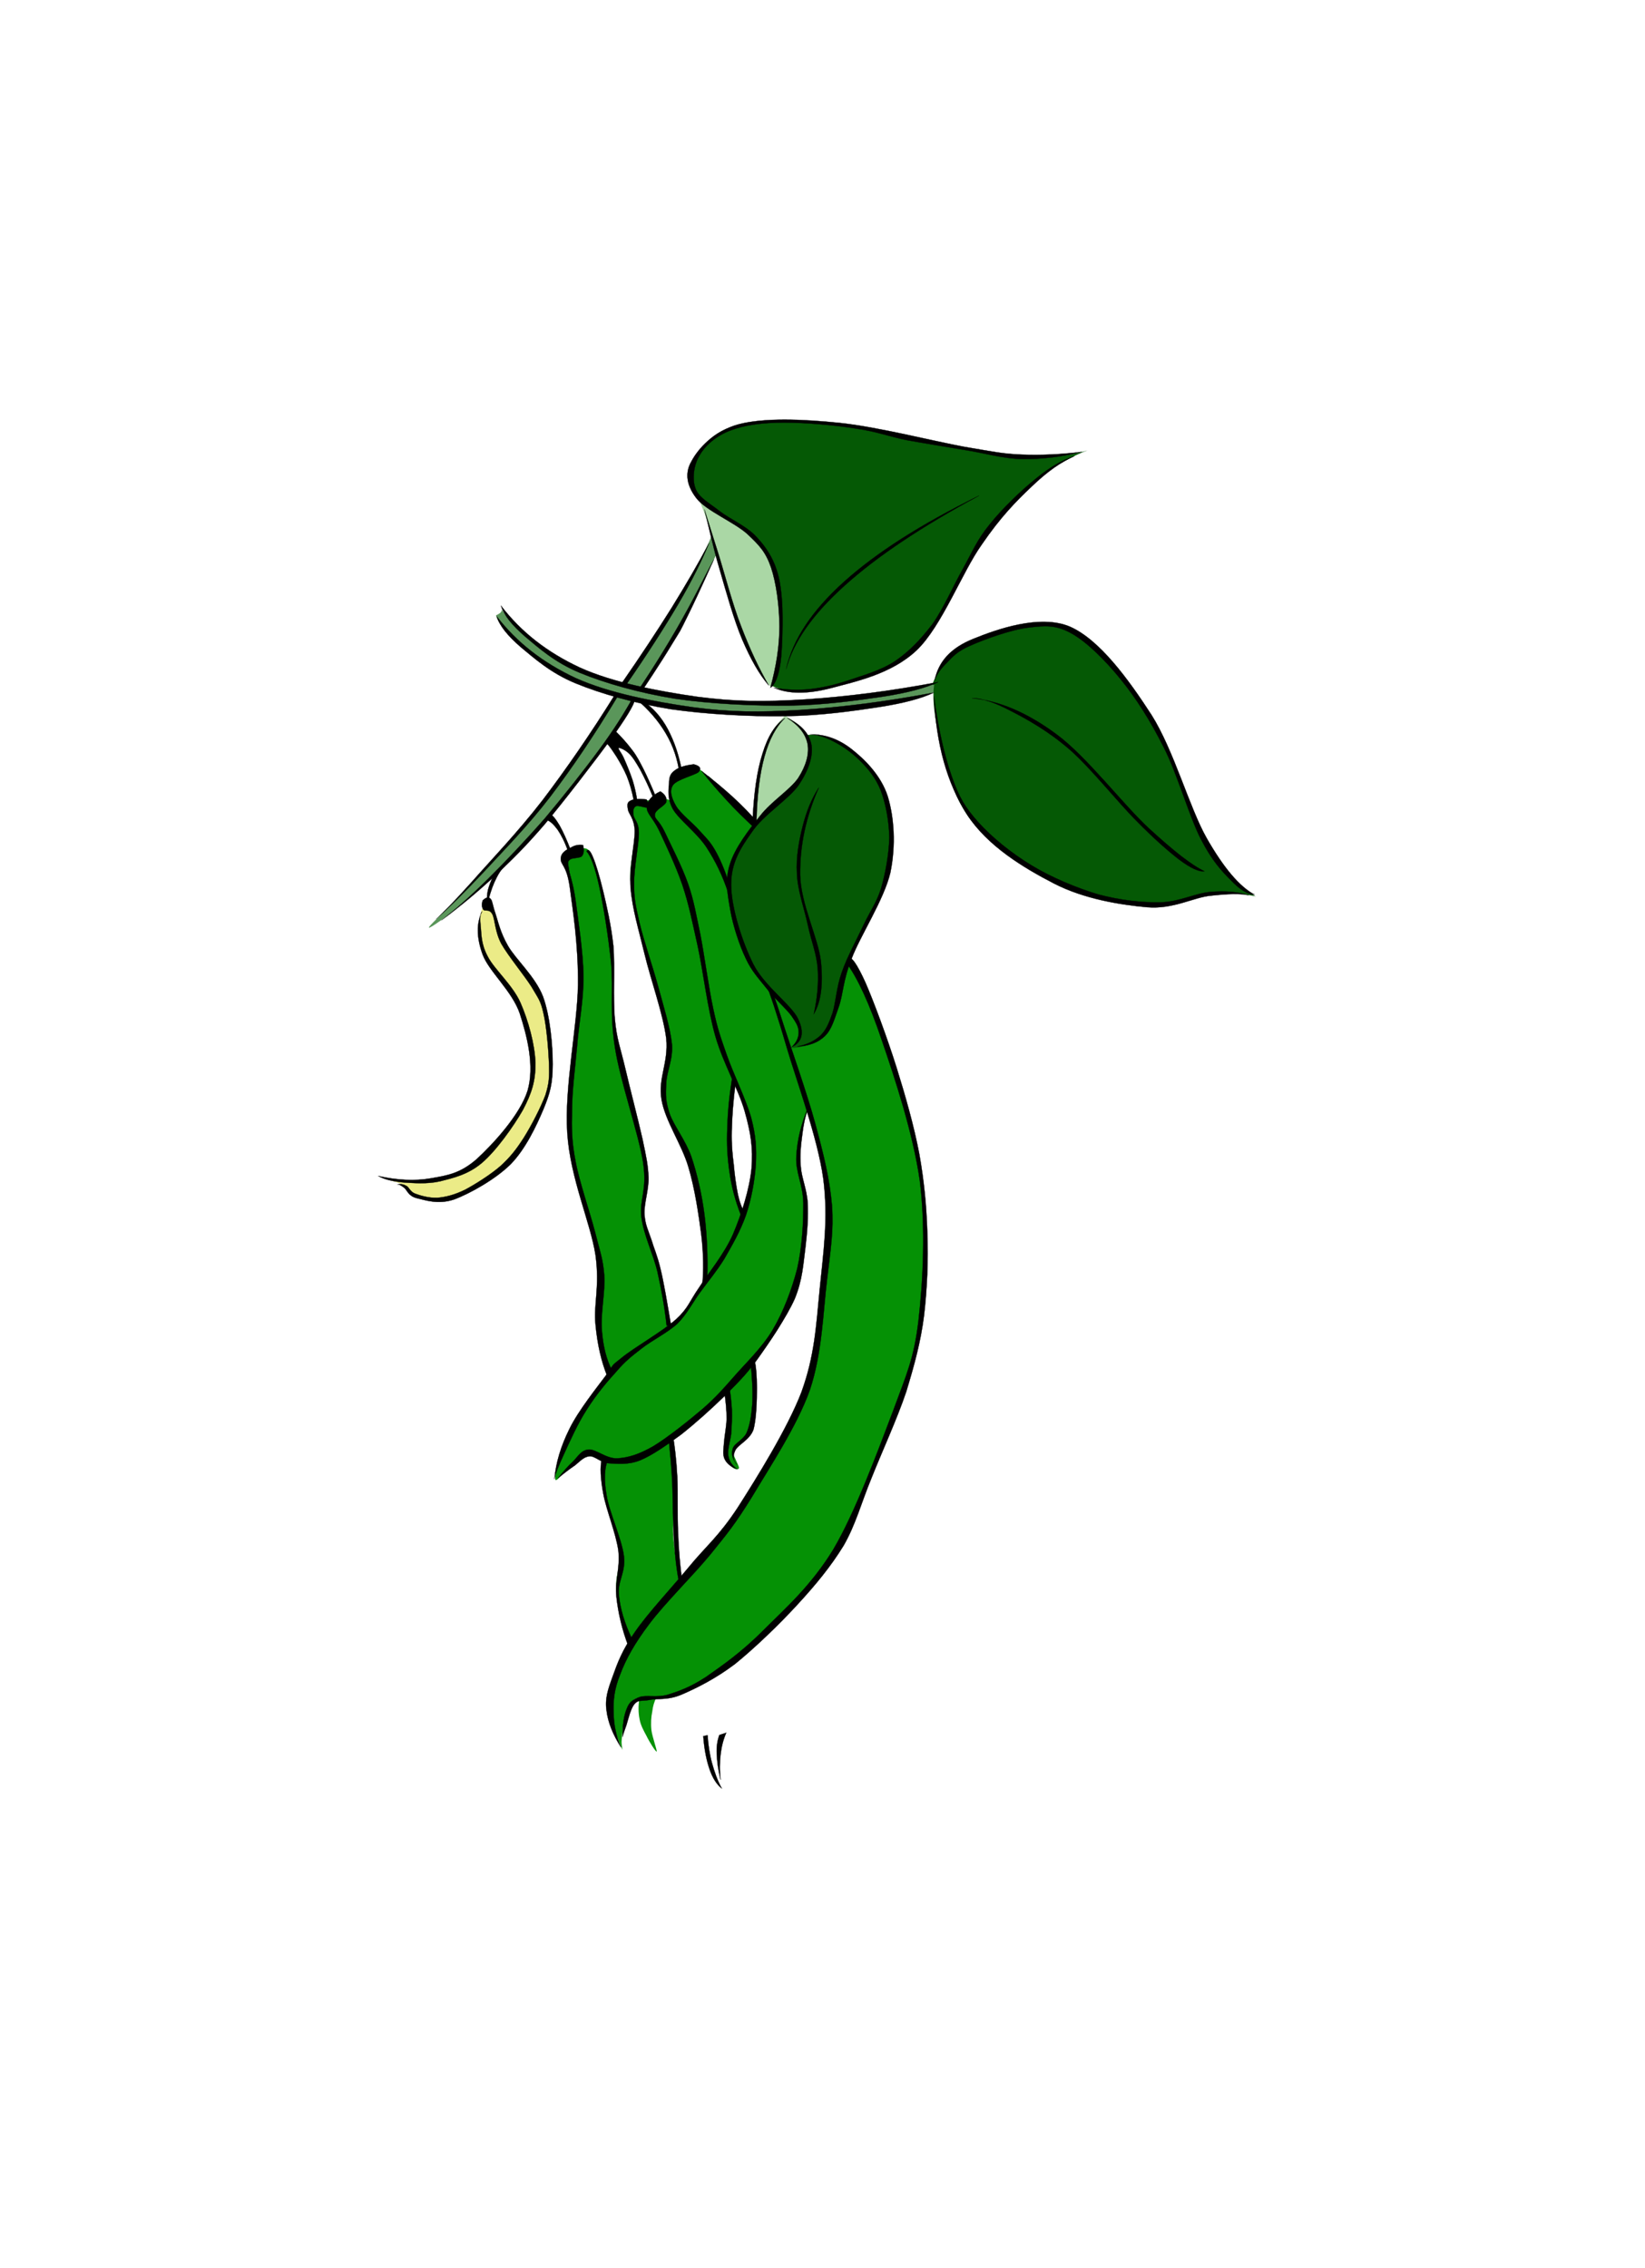 <?xml version="1.0"?><svg width="222.034" height="306.147" xmlns="http://www.w3.org/2000/svg">
 <g>
  <title>Layer 1</title>
  <path stroke="#000000" stroke-width="0.036" stroke-miterlimit="10" id="path130" d="m94.923,234.352c0.139,1.849 0.445,3.293 0.862,4.504c0.417,1.181 0.945,2.015 1.64,2.558l0,0c-0.598,-1.084 -0.987,-2.225 -1.321,-3.42c-0.333,-1.224 -0.514,-2.461 -0.598,-3.768l0,0c-0.193,0.042 -0.387,0.083 -0.583,0.126l0,0z"/>
  <path stroke="#000000" stroke-width="0.036" stroke-miterlimit="10" id="path132" d="m97.272,240.246c-0.347,-1.32 -0.486,-2.502 -0.528,-3.488c-0.056,-1.028 0.097,-1.862 0.348,-2.559l0,0l0.931,-0.307l0,0.001c-0.403,0.944 -0.64,1.862 -0.764,2.961c-0.125,1.058 -0.138,2.169 0.013,3.392l0,0z"/>
  <path fill="#ebeb87" id="path96" d="m65.46,121.933c-0.306,0.417 -0.542,0.973 -0.653,1.779c-0.153,0.792 -0.278,1.793 -0.056,2.892c0.208,1.057 0.583,2.072 1.39,3.42c0.765,1.32 2.572,2.988 3.393,4.462c0.82,1.432 1.042,2.626 1.473,4.128c0.417,1.46 0.932,3.087 0.946,4.769c-0.042,1.668 -0.487,3.601 -1.126,5.199c-0.653,1.517 -1.529,2.613 -2.683,4.047c-1.182,1.443 -2.697,3.404 -4.226,4.531c-1.571,1.027 -3.072,1.487 -4.935,1.861c-1.877,0.391 -3.934,0.46 -6.228,0.363l0,0c0.806,0.166 1.432,0.4 1.933,0.707c0.486,0.293 0.278,0.724 1.028,1.029c0.723,0.25 2.169,0.625 3.322,0.639c1.071,0.016 2.044,-0.125 3.351,-0.639c1.362,-0.57 3.183,-1.668 4.601,-2.767c1.349,-1.127 2.447,-2.462 3.518,-4.005c1.028,-1.584 1.987,-3.739 2.669,-5.227c0.653,-1.502 1.153,-1.961 1.292,-3.685c0.098,-1.808 -0.25,-4.727 -0.556,-6.771c-0.333,-2.085 -0.625,-3.781 -1.362,-5.352c-0.792,-1.557 -2.349,-2.822 -3.114,-3.851c-0.751,-1.07 -0.959,-1.445 -1.376,-2.307c-0.459,-0.876 -0.904,-2.099 -1.224,-2.919c-0.348,-0.834 -0.64,-1.543 -0.82,-2.127l0,0c-0.182,-0.051 -0.361,-0.107 -0.557,-0.176l0,0z"/>
  <path fill="#059105" id="path100" d="m124.711,162.357c-0.319,-3.225 -0.75,-6.115 -1.558,-9.48c-0.818,-3.435 -2.084,-7.368 -3.211,-10.788c-1.139,-3.476 -2.697,-7.479 -3.601,-9.592c-0.933,-2.099 -0.889,-0.778 -1.961,-2.794c-1.126,-2.058 -1.694,-5.408 -4.545,-9.3c-2.892,-3.961 -10.037,-11.191 -12.484,-13.86c-2.405,-2.628 -1.432,-1.446 -1.96,-1.877c-0.542,-0.514 -0.848,-0.819 -1.292,-0.917c-0.515,-0.097 -0.987,0.111 -1.571,0.417c-0.653,0.292 -1.626,0.667 -2.001,1.349c-0.375,0.639 -0.375,1.473 -0.111,2.502c-0.473,-0.194 -0.917,-0.264 -1.334,-0.264c-0.435,-0.013 -0.824,0.097 -1.228,0.278c-1.195,0.014 -1.918,0.181 -2.377,0.5c-0.445,0.292 -0.292,0.806 -0.181,1.321c0.069,0.487 0.681,0.751 0.709,1.599c-0.014,0.793 -0.403,2.03 -0.57,3.337c-0.152,1.279 -0.514,2.683 -0.333,4.476c0.153,1.766 0.64,3.559 1.307,6.13c0.626,2.544 1.807,6.688 2.475,9.106c0.612,2.349 1.057,3.49 1.279,5.144c0.167,1.64 0.028,3.351 -0.097,4.698c-0.181,1.293 -0.682,1.96 -0.64,3.074c0.069,1.082 0.486,2.224 1.029,3.529c0.528,1.279 1.182,2.53 1.904,4.184c0.64,1.613 1.501,2.531 2.002,5.549c0.459,3.002 0.75,7.146 0.82,12.484c-0.681,1.264 -1.404,2.348 -2.224,3.307c-0.821,0.959 -1.724,1.725 -2.711,2.406c-0.278,-3.115 -0.695,-5.771 -1.251,-8.078c-0.584,-2.334 -1.863,-3.78 -2.127,-5.685c-0.292,-1.935 0.598,-3.771 0.528,-5.715c-0.111,-1.96 -0.487,-3.321 -1.07,-5.907c-0.653,-2.643 -1.919,-7.091 -2.516,-9.649c-0.584,-2.543 -0.751,-3.308 -0.932,-5.672c-0.223,-2.474 -0.042,-6.311 -0.208,-8.771c-0.194,-2.446 -0.556,-3.92 -0.862,-5.769c-0.32,-1.905 -0.695,-3.976 -1.071,-5.463c-0.431,-1.488 -0.764,-2.851 -1.265,-3.393c-0.542,-0.542 -1.223,-0.139 -1.724,0.083c-0.556,0.139 -1.14,0.223 -1.265,1.001c-0.125,0.737 0.431,1.474 0.695,3.712c0.278,2.307 0.723,6.506 0.904,9.8c0.125,3.239 0.111,6.201 -0.097,9.467c-0.25,3.239 -1.237,6.617 -1.307,9.814c-0.125,3.114 0.056,5.825 0.695,8.939c0.612,3.141 2.336,6.798 2.975,9.634c0.556,2.737 0.57,4.739 0.64,6.923c0.014,2.154 -0.445,4.156 -0.25,6.116c0.223,1.961 0.737,3.769 1.543,5.532c-1.821,1.988 -3.142,3.769 -4.115,5.283c-0.973,1.528 -1.237,2.863 -1.654,3.836c-0.459,0.945 -0.751,1.029 -0.987,1.863c-0.278,0.82 -0.695,2.614 -0.556,2.961c0.139,0.266 0.667,-0.556 1.321,-1.111c0.64,-0.584 1.418,-1.877 2.391,-2.155c0.918,-0.291 1.891,-0.138 3.031,0.459c-0.473,0.319 -0.612,1.267 -0.417,2.836c0.167,1.571 1.196,4.755 1.585,6.548c0.417,1.752 0.667,2.698 0.75,3.962c0.056,1.238 -0.473,2.363 -0.458,3.489c-0.028,1.1 0.083,1.71 0.389,3.129c0.264,1.391 0.778,3.1 1.39,5.186c-1.418,2.446 -2.335,4.477 -2.752,6.088c-0.417,1.613 -0.111,2.281 0.223,3.615c0.306,1.307 1.251,3.711 1.543,4.268c0.222,0.5 -0.153,-0.444 -0.056,-1.182c0.056,-0.779 0.236,-2.475 0.486,-3.322c0.208,-0.861 0.542,-1.473 0.89,-1.836c0.292,-0.375 0.667,-0.526 1.014,-0.402c-0.167,1.002 -0.139,1.919 0.028,2.753c0.139,0.819 0.542,1.528 0.945,2.28c0.348,0.736 1.251,2.183 1.362,2.084c0.07,-0.152 -0.597,-1.987 -0.708,-2.877c-0.098,-0.904 -0.042,-1.793 0.111,-2.504c0.083,-0.75 0.278,-1.348 0.528,-1.848c0.917,0.069 2.099,-0.166 3.6,-0.766c1.474,-0.666 3.545,-1.641 5.255,-2.863c1.655,-1.223 2.878,-2.363 4.796,-4.227c1.946,-1.918 4.728,-4.656 6.687,-6.924c1.92,-2.278 3.296,-4.004 4.77,-6.52c1.417,-2.6 2.53,-5.645 3.768,-8.592c1.209,-2.975 2.475,-5.936 3.531,-8.827c1.016,-2.933 1.959,-5.269 2.627,-8.354c0.625,-3.101 1.086,-6.658 1.266,-9.98c0.195,-3.378 0.125,-6.533 -0.154,-9.787zm-26.192,-11.466c0.139,-1.892 0.292,-3.503 0.612,-4.894c0.932,1.724 1.613,3.295 2.043,4.881c0.417,1.57 0.556,2.933 0.584,4.461c0,1.516 -0.153,3.129 -0.403,4.574c-0.306,1.404 -0.639,2.684 -1.209,3.836c-0.918,-2.236 -1.46,-4.336 -1.738,-6.506c-0.278,-2.17 -0.042,-4.475 0.111,-6.352l0,0zm12.346,25.26c-0.557,3.585 -1.113,7.952 -2.1,11.272c-0.986,3.254 -2.224,5.353 -3.822,8.328c-1.668,2.975 -3.823,6.478 -5.979,9.438c-2.183,2.946 -4.449,5.56 -6.91,8.063c-0.695,-1.891 -1.056,-3.865 -1.195,-6.076c-0.139,-2.238 0.487,-4.879 0.431,-7.063c-0.098,-2.195 -0.376,-4.099 -0.89,-5.865c1.141,-0.695 2.336,-1.613 3.643,-2.697c1.279,-1.127 2.627,-2.363 4.045,-3.879c0.347,0.57 0.528,1.418 0.542,2.545c-0.042,1.127 -0.403,2.99 -0.5,4.142c-0.083,1.113 -0.153,1.892 0,2.56c0.139,0.611 0.514,1.015 0.806,1.209c0.292,0.224 0.765,0.279 0.82,0.015c-0.041,-0.36 -0.695,-1.474 -0.778,-1.947c-0.125,-0.5 -0.111,-0.487 0.25,-0.972c0.376,-0.529 1.473,-1.182 1.946,-2.071c0.431,-0.932 0.584,-1.851 0.667,-3.351c0.042,-1.516 -0.042,-3.42 -0.306,-5.715c1.489,-1.75 2.655,-3.377 3.56,-4.879c0.875,-1.531 1.182,-2.267 1.779,-4.144c0.598,-1.933 1.43,-4.962 1.682,-7.146c0.252,-2.184 0.319,-4.06 0.153,-5.797c-0.196,-1.781 -0.89,-3.252 -1.017,-4.74c-0.111,-1.557 0.182,-3.113 0.445,-4.407c0.236,-1.319 0.598,-2.377 1.029,-3.336c0.891,2.446 1.542,4.935 2.016,7.731c0.433,2.766 0.809,5.573 0.752,8.744c-0.096,3.157 -0.527,6.451 -1.069,10.038z"/>
  <path fill="#5a965a" id="path102" d="m126.949,93.045c-1.196,0.64 -3.518,1.21 -6.965,1.766c-3.531,0.542 -8.856,1.293 -13.721,1.446c-4.881,0.097 -10.775,-0.167 -15.113,-0.737c-4.352,-0.64 -7.854,-1.85 -10.676,-2.767c-2.864,-0.917 -4.212,-1.445 -6.131,-2.558c-1.905,-1.153 -3.976,-2.919 -5.199,-4.115c-1.265,-1.195 -1.946,-2.182 -2.196,-3.016l0,0c0.292,-0.139 0.528,-0.278 0.653,-0.417c0.125,-0.153 0.139,-0.264 0.097,-0.389l0,0c0.946,1.445 2.294,2.78 4.101,4.17c1.751,1.363 3.74,2.78 6.714,3.99c2.975,1.182 7.799,2.363 11.205,3.114c3.378,0.708 5.478,1.098 9.079,1.278c3.614,0.153 8.647,-0.097 12.317,-0.319c3.601,-0.292 6.519,-0.806 9.188,-1.224c2.627,-0.445 4.812,-0.862 6.604,-1.306l0,0c0.013,0.361 0.027,0.723 0.043,1.084l0,0l0,0z"/>
  <path fill="#5a965a" id="path104" d="m96.031,72.29c-0.278,0.89 -1.057,2.461 -2.447,4.921c-1.432,2.418 -3.878,6.436 -5.838,9.591c-1.975,3.142 -3.878,6.201 -5.769,9.12c-1.891,2.85 -3.503,5.213 -5.533,8.049c-2.113,2.878 -4.532,6.089 -6.826,8.883c-2.335,2.739 -4.893,5.324 -6.867,7.438c-1.988,2.043 -4.491,4.296 -4.824,4.824c-0.306,0.472 1.432,-0.737 2.85,-1.808c1.362,-1.098 3.698,-3.169 5.296,-4.657c1.585,-1.502 2.502,-2.572 4.143,-4.282c1.613,-1.792 3.67,-3.976 5.478,-6.117c1.793,-2.168 3.614,-4.532 5.144,-6.547c1.459,-2.002 2.46,-3.559 3.698,-5.421c1.224,-1.933 2.377,-3.907 3.67,-5.922c1.237,-2.016 2.794,-4.228 3.864,-6.047c1.029,-1.863 1.404,-2.975 2.364,-4.894c0.945,-1.946 1.987,-4.045 3.239,-6.521l0,0c-0.545,-0.193 -1.087,-0.401 -1.642,-0.61l0,0l0,0z"/>
  <path fill="#055905" id="path106" d="m126.085,92.434c-0.305,0.083 -0.236,-0.181 0.098,-0.848c0.291,-0.709 0.807,-2.197 1.976,-3.17c1.194,-1.001 3.433,-1.905 5.06,-2.544c1.543,-0.639 2.684,-0.987 4.338,-1.196c1.627,-0.278 3.935,-0.598 5.531,-0.264c1.571,0.32 2.447,0.973 3.963,2.28c1.475,1.293 3.477,3.559 4.936,5.463c1.459,1.863 2.488,3.323 3.781,5.714c1.293,2.349 2.545,5.839 3.697,8.383c1.112,2.53 2.029,5.115 2.809,6.742c0.724,1.543 0.668,1.64 1.5,2.697c0.851,1.043 2.42,2.683 3.422,3.587c0.945,0.875 1.71,1.432 2.294,1.724l0,0c-1.56,-0.347 -2.989,-0.514 -4.407,-0.445c-1.418,0.042 -2.697,0.458 -4.059,0.765c-1.418,0.306 -2.489,0.89 -4.281,1.001c-1.85,0.056 -4.282,-0.153 -6.549,-0.625c-2.254,-0.487 -4.422,-1.042 -6.993,-2.266c-2.626,-1.292 -6.325,-3.322 -8.632,-5.228c-2.309,-1.904 -3.865,-3.559 -5.158,-6.144c-1.35,-2.655 -2.293,-6.771 -2.836,-9.397c-0.544,-2.629 -0.726,-4.686 -0.49,-6.229l0,0z"/>
  <path fill="#055905" id="path108" d="m108.904,99.203c0.402,0.529 0.599,1.224 0.527,2.085c-0.097,0.848 -0.125,1.96 -0.89,3.128c-0.808,1.167 -2.53,2.752 -3.67,3.892c-1.127,1.084 -2.211,1.752 -2.989,2.753c-0.806,1.001 -1.224,2.001 -1.793,3.225c-0.598,1.196 -1.599,2.239 -1.724,3.935c-0.139,1.682 0.32,4.059 0.834,6.06c0.472,1.975 1.015,4.087 1.946,5.742c0.875,1.571 2.377,2.892 3.322,3.961c0.917,1.098 1.599,1.807 2.196,2.559c0.584,0.68 0.932,1.194 1.195,1.765c0.223,0.542 0.207,1.126 0.07,1.64c-0.152,0.515 -0.543,1.016 -1.058,1.502l0,0c1.126,-0.027 2.085,-0.278 2.877,-0.694c0.793,-0.445 1.321,-0.82 1.905,-1.877c0.556,-1.099 1.027,-3.212 1.418,-4.519c0.332,-1.334 0.32,-2.002 0.766,-3.28c0.473,-1.307 1.082,-2.725 1.986,-4.463c0.849,-1.766 2.434,-4.101 3.197,-6.089c0.709,-2.058 1.099,-3.809 1.224,-5.949c0.11,-2.184 0.11,-4.825 -0.542,-6.854c-0.737,-2.03 -2.336,-3.809 -3.559,-5.115c-1.237,-1.279 -2.393,-2.183 -3.615,-2.711c-1.204,-0.598 -2.414,-0.778 -3.623,-0.696l0,0z"/>
  <path fill="#aad7a5" id="path110" d="m101.87,111.41c-0.056,-1.001 -0.014,-2.308 0.181,-3.865c0.167,-1.599 0.43,-3.393 0.848,-5.547l0,0c0.25,-1.042 0.625,-2.029 1.127,-2.905c0.514,-0.904 1.154,-1.752 1.918,-2.489l0,0c1.14,0.626 1.974,1.224 2.558,2.002c0.542,0.723 0.835,1.445 0.819,2.433c0,0.986 -0.235,2.14 -0.875,3.35c-0.736,1.154 -1.975,2.335 -3.113,3.544c-1.101,1.169 -2.253,2.309 -3.463,3.477l0,0z"/>
  <path fill="#aad7a5" id="path112" d="m93.653,66.313c0.306,0.25 0.723,1.098 1.307,2.655c0.556,1.543 1.334,3.948 2.113,6.519c0.723,2.544 1.459,5.978 2.377,8.578c0.917,2.516 2.322,5.102 3.142,6.575c0.794,1.433 1.335,2.113 1.628,2.044l0,0c0.473,-1.237 0.791,-2.752 1.014,-4.713c0.195,-2.015 0.307,-4.894 0.182,-6.922c-0.182,-2.016 -0.402,-3.406 -1.152,-4.977c-0.82,-1.626 -2.226,-3.281 -3.519,-4.477c-1.334,-1.167 -3.03,-1.765 -4.226,-2.599c-1.211,-0.904 -2.128,-1.781 -2.866,-2.683l0,0z"/>
  <path fill="#055905" id="path114" d="m104.191,92.586c0.32,-0.667 0.527,-1.542 0.736,-2.626c0.152,-1.099 0.307,-2.155 0.348,-3.92c0.016,-1.807 0.168,-4.727 -0.125,-6.673c-0.291,-1.974 -0.736,-3.518 -1.599,-4.894c-0.932,-1.404 -2.392,-2.336 -3.837,-3.393c-1.474,-1.112 -3.712,-2.099 -4.783,-3.113c-1.126,-1.084 -1.446,-1.974 -1.654,-3.045c-0.236,-1.084 -0.25,-2.071 0.5,-3.225c0.75,-1.182 2.183,-2.919 4.073,-3.712c1.863,-0.82 4.504,-0.958 7.118,-1.057c2.627,-0.125 5.574,0 8.41,0.32c2.738,0.278 5.422,0.918 8.104,1.487c2.685,0.542 5.367,1.224 7.896,1.725c2.518,0.472 4.796,0.75 6.992,0.987c2.113,0.195 3.947,0.25 5.713,0.167c1.753,-0.139 3.268,-0.362 4.699,-0.821l0,0c-1.057,0.39 -2.112,0.89 -3.169,1.502c-1.099,0.583 -1.851,1.07 -3.212,2.155c-1.403,1.07 -3.391,2.558 -4.949,4.351c-1.584,1.766 -3.072,4.045 -4.352,6.242c-1.278,2.183 -2.209,4.81 -3.336,6.756c-1.182,1.891 -2.559,3.378 -3.601,4.629c-1.071,1.224 -1.197,1.836 -2.628,2.753c-1.475,0.89 -3.893,1.848 -5.964,2.558c-2.101,0.653 -4.56,1.404 -6.464,1.557c-1.928,0.139 -3.512,-0.098 -4.916,-0.71l0,0z"/>
  <path stroke="#000000" stroke-width="0.036" stroke-miterlimit="10" id="path116" d="m78.694,114.065c-0.584,-0.083 -1.125,0.027 -1.626,0.333c-0.528,0.264 -1.362,0.64 -1.376,1.502c-0.028,0.89 0.765,0.834 1.195,3.739c0.375,2.878 1.182,7.716 1.126,13.332c-0.097,5.644 -1.849,13.762 -1.445,19.963c0.389,6.116 3.142,12.106 3.809,16.474c0.598,4.323 -0.278,6.59 0,9.369c0.25,2.727 0.792,5.006 1.571,6.951l0,0l0.625,-0.82l0,0c-0.723,-1.418 -1.167,-3.17 -1.334,-5.311c-0.208,-2.196 0.473,-5.199 0.32,-7.451c-0.167,-2.238 -0.598,-3.268 -1.238,-5.825c-0.667,-2.6 -2.113,-6.757 -2.627,-9.522c-0.542,-2.795 -0.542,-4.393 -0.486,-6.991c0.014,-2.613 0.403,-5.506 0.681,-8.522c0.222,-3.071 0.903,-6.241 0.862,-9.564c-0.042,-3.336 -0.75,-7.743 -1.057,-10.162c-0.347,-2.433 -0.778,-3.364 -0.917,-4.296c-0.167,-0.917 -0.139,-0.986 0.139,-1.224c0.278,-0.264 1.292,-0.18 1.599,-0.444c0.305,-0.336 0.346,-0.864 0.179,-1.531l0,0z"/>
  <path stroke="#000000" stroke-width="0.036" stroke-miterlimit="10" id="path118" d="m89.136,106.822c-1.196,0.556 -1.808,1.32 -1.835,2.182c0,0.82 0.779,1.321 1.641,3.059c0.82,1.751 2.252,4.74 3.169,7.409c0.876,2.627 1.321,4.908 2.085,8.341c0.737,3.434 1.293,8.313 2.363,12.067c1.071,3.697 3.058,7.047 3.935,10.051c0.834,2.947 1.168,4.99 0.945,7.785c-0.292,2.836 -1.321,6.103 -2.502,8.883c-1.195,2.711 -3.364,5.297 -4.629,7.271c-1.307,1.891 -1.39,2.684 -3.1,4.254c-1.766,1.584 -5.714,3.836 -7.284,5.144c-1.585,1.251 -0.946,0.724 -2.1,2.336c-1.223,1.64 -3.767,4.823 -4.949,7.242c-1.168,2.349 -1.849,4.588 -2.044,6.825l0,0c0.111,-0.666 0.556,-1.807 1.279,-3.363c0.737,-1.6 1.877,-4.184 3.1,-6.049c1.21,-1.932 2.725,-3.752 4.004,-5.143c1.195,-1.404 2.072,-2.07 3.434,-3.127c1.376,-1.072 3.434,-2.087 4.782,-3.311c1.292,-1.293 2.015,-2.78 3.086,-4.254c1.07,-1.473 2.169,-2.766 3.239,-4.477c1.028,-1.794 2.183,-3.768 2.933,-5.923c0.737,-2.169 1.182,-4.67 1.334,-6.866c0.097,-2.211 0.014,-3.796 -0.625,-6.257c-0.709,-2.517 -2.433,-6.019 -3.294,-8.479c-0.862,-2.476 -1.238,-3.489 -1.821,-6.201c-0.612,-2.78 -1.196,-7.228 -1.752,-10.078c-0.597,-2.822 -0.862,-4.545 -1.654,-6.839c-0.821,-2.377 -2.475,-5.534 -3.198,-7.105c-0.765,-1.557 -1.334,-1.598 -1.279,-2.224c0,-0.667 1.404,-1.224 1.529,-1.725c0.125,-0.538 -0.139,-0.997 -0.792,-1.428l0,0l0,0z"/>
  <path stroke="#000000" stroke-width="0.036" stroke-miterlimit="10" id="path120" d="m104.261,133.917c-0.099,-0.334 0.389,0.931 1.348,3.948c0.959,3.03 3.322,9.689 4.461,13.916c1.127,4.17 1.921,7.395 2.226,10.953c0.237,3.504 -0.18,5.826 -0.667,10.023c-0.527,4.226 -0.641,9.884 -2.322,14.873c-1.736,4.908 -5.574,10.664 -7.812,14.433c-2.294,3.711 -3.295,4.894 -5.63,7.785c-2.35,2.849 -6.159,6.603 -8.202,9.327c-2.03,2.684 -3.184,4.797 -3.948,6.826c-0.807,1.986 -0.959,3.517 -0.89,5.186c0.014,1.682 0.348,3.154 1,4.684l0,0c-1.112,-1.75 -1.765,-3.392 -1.959,-4.976c-0.237,-1.599 0.18,-2.821 0.82,-4.574c0.626,-1.766 1.293,-3.614 3.017,-6.032c1.696,-2.488 4.894,-5.896 7.229,-8.718c2.335,-2.85 4.073,-4.155 6.659,-8.104c2.558,-4.002 6.687,-10.635 8.578,-15.541c1.792,-4.936 1.988,-8.98 2.46,-13.805c0.473,-4.879 1.21,-9.578 0.487,-15.07c-0.779,-5.561 -3.644,-13.274 -4.949,-17.737c-1.293,-4.448 -2.267,-7.299 -2.864,-8.758l0,0l0.958,1.361l0,0z"/>
  <path stroke="#000000" stroke-width="0.036" stroke-miterlimit="10" id="path122" d="m98.311,120.584c-0.75,-2.335 -1.751,-4.379 -3.002,-6.283c-1.307,-1.933 -3.601,-3.614 -4.462,-5.046c-0.806,-1.46 -0.612,-2.6 -0.542,-3.476c0,-0.875 0.167,-1.334 0.723,-1.751c0.57,-0.458 1.404,-0.709 2.613,-0.862l0,0c0.876,0.223 1.084,0.598 0.626,1.07c-0.542,0.417 -2.864,0.973 -3.42,1.724c-0.528,0.765 -0.223,1.738 0.389,2.808c0.584,1.029 2.335,2.364 3.225,3.407c0.89,0.973 1.376,1.417 2.043,2.571c0.64,1.112 1.238,2.503 1.793,4.171l0,0l0.014,1.667l0,0z"/>
  <path stroke="#000000" stroke-width="0.036" stroke-miterlimit="10" id="path124" d="m87.271,107.92c-1.056,-0.139 -1.724,-0.07 -2.168,0.153c-0.431,0.223 -0.473,0.473 -0.347,1.182c0.097,0.667 0.834,1.111 0.917,2.891c0.014,1.78 -0.778,4.908 -0.556,7.716c0.223,2.794 1.042,5.436 1.876,8.883c0.807,3.393 2.517,8.119 2.934,11.441c0.319,3.28 -1.126,5.311 -0.64,8.229c0.5,2.918 2.711,6.006 3.628,9.104c0.904,3.06 1.376,6.423 1.738,9.12c0.306,2.643 0.333,4.893 0.139,6.756l0,0l0.667,-0.641l0,0c0.097,-3.127 -0.028,-5.99 -0.375,-8.799c-0.361,-2.822 -1.001,-5.533 -1.765,-7.813c-0.807,-2.267 -2.35,-4.171 -2.919,-5.769c-0.556,-1.656 -0.57,-2.519 -0.473,-4.088c0.014,-1.585 0.945,-3.211 0.764,-5.366c-0.236,-2.252 -1.125,-5.046 -1.863,-7.784c-0.75,-2.753 -1.96,-6.229 -2.502,-8.55c-0.542,-2.364 -0.751,-3.281 -0.737,-5.325c-0.042,-2.058 0.653,-5.282 0.639,-6.825c-0.014,-1.571 -0.681,-1.85 -0.723,-2.447c-0.083,-0.625 0.014,-1.015 0.348,-1.168c0.32,-0.153 1.279,0.278 1.543,0.167c0.225,-0.177 0.183,-0.484 -0.125,-1.067l0,0z"/>
  <path stroke="#000000" stroke-width="0.036" stroke-miterlimit="10" id="path126" d="m97.754,187.787c0.208,1.416 0.333,2.641 0.32,3.822c-0.056,1.167 -0.278,2.141 -0.348,3.071c-0.055,0.877 -0.222,1.655 0.084,2.28c0.306,0.611 0.848,1.057 1.682,1.334l0,0c-0.654,-0.444 -1.071,-1.057 -1.196,-1.834c-0.111,-0.821 0.25,-1.836 0.39,-2.879c0.069,-1.069 0.139,-2.195 0.097,-3.322c-0.083,-1.127 -0.167,-2.211 -0.403,-3.309l0,0c-0.209,0.28 -0.418,0.557 -0.626,0.837l0,0z"/>
  <path stroke="#000000" stroke-width="0.036" stroke-miterlimit="10" id="path128" d="m75.303,199.546c0.709,-0.904 1.391,-1.684 2.1,-2.336c0.653,-0.668 1.07,-1.487 2.057,-1.543c1.001,-0.069 2.335,1.236 3.851,1.183c1.459,-0.085 2.877,-0.501 4.852,-1.627c1.96,-1.183 4.935,-3.56 6.784,-5.146c1.766,-1.568 2.461,-2.377 4.018,-4.142c1.557,-1.81 3.852,-3.948 5.324,-6.424c1.459,-2.474 2.586,-5.437 3.322,-8.3c0.668,-2.932 0.834,-6.27 0.82,-8.826c-0.057,-2.559 -1.07,-4.115 -0.945,-6.283c0.111,-2.197 0.64,-4.338 1.584,-6.632l0,0c-0.375,1.182 -0.639,2.419 -0.791,3.769c-0.182,1.334 -0.321,2.668 -0.195,4.225c0.098,1.502 0.82,3.045 0.932,4.895c0.098,1.85 -0.041,3.852 -0.306,6.061c-0.292,2.185 -0.375,4.297 -1.433,6.883c-1.125,2.531 -3.531,6.063 -5.129,8.285c-1.613,2.183 -2.753,3.238 -4.435,4.936c-1.724,1.682 -3.907,3.643 -5.797,5.13c-1.932,1.419 -3.906,2.81 -5.546,3.476c-1.655,0.64 -3.059,0.445 -4.213,0.39c-1.14,-0.11 -1.863,-1.015 -2.599,-0.944c-0.751,0.068 -1.251,0.652 -1.932,1.209c-0.738,0.496 -1.475,1.066 -2.323,1.761l0,0z"/>
  <path stroke="#000000" stroke-width="0.036" stroke-miterlimit="10" id="path134" d="m81.226,196.917c-0.25,1.111 -0.181,2.656 0.208,4.74c0.375,2.086 1.696,5.283 2.03,7.66c0.264,2.321 -0.501,4.045 -0.264,6.242c0.236,2.141 0.736,4.337 1.613,6.645l0,0l0.486,-1l0,0c-1.015,-2.127 -1.585,-4.031 -1.766,-5.922c-0.194,-1.892 0.945,-2.988 0.681,-5.228c-0.278,-2.294 -2.002,-6.007 -2.335,-8.188c-0.389,-2.195 -0.278,-3.767 0.181,-4.824l0,0c-0.278,-0.041 -0.557,-0.082 -0.834,-0.125l0,0z"/>
  <path stroke="#000000" stroke-width="0.036" stroke-miterlimit="10" id="path136" d="m84.02,234.453c0,-1.682 0.195,-2.904 0.584,-3.82c0.348,-0.946 0.862,-1.238 1.766,-1.571c0.917,-0.293 2.21,0.11 3.726,-0.293c1.487,-0.472 3.016,-0.985 5.185,-2.403c2.127,-1.488 4.769,-3.31 7.661,-6.216c2.904,-2.905 6.533,-6.073 9.535,-11.01c2.963,-5.005 6.049,-13.373 8.021,-18.572c1.904,-5.171 2.852,-7.132 3.477,-12.317c0.61,-5.31 0.974,-12.469 0.18,-18.851c-0.903,-6.407 -3.418,-13.985 -5.129,-18.976c-1.668,-4.949 -3.252,-8.383 -4.811,-10.51l0,0l0.209,-0.611l0,0c0.514,-0.265 1.252,0.834 2.377,3.294c1.1,2.502 2.961,7.52 4.198,11.456c1.21,3.879 2.362,7.909 3.086,11.719c0.668,3.781 0.974,7.034 1.085,10.719c0.139,3.67 -0.027,7.438 -0.445,11.079c-0.457,3.572 -1.277,6.575 -2.404,10.286c-1.225,3.657 -3.309,8.176 -4.698,11.678c-1.418,3.447 -2.113,6.229 -3.754,9.094c-1.751,2.849 -3.796,5.324 -6.284,8.021c-2.488,2.711 -5.783,5.867 -8.382,7.966c-2.642,2.002 -5.296,3.309 -7.215,4.129c-1.933,0.82 -3.309,0.473 -4.337,0.723c-1.071,0.195 -1.501,-0.055 -1.988,0.529c-0.514,0.541 -0.862,2.057 -1.098,2.821c-0.268,0.747 -0.448,1.274 -0.545,1.636l0,0l0,0z"/>
  <path stroke="#000000" stroke-width="0.036" stroke-miterlimit="10" id="path138" d="m90.274,194.36c0.167,1.738 0.375,3.698 0.473,5.992c0.083,2.294 0.083,5.381 0.223,7.646c0.153,2.195 0.361,4.045 0.681,5.547l0,0l0.348,-0.683l0,0c-0.208,-1.75 -0.403,-3.711 -0.473,-5.991c-0.125,-2.32 0,-5.322 -0.111,-7.563c-0.125,-2.251 -0.334,-4.115 -0.625,-5.756l0,0c-0.167,0.267 -0.333,0.531 -0.516,0.808l0,0z"/>
  <path stroke="#000000" stroke-width="0.036" stroke-miterlimit="10" id="path140" d="m99.464,197.71c-0.612,-0.75 -0.778,-1.459 -0.556,-2.183c0.208,-0.694 1.376,-1.141 1.849,-2.085c0.445,-1.029 0.654,-2.266 0.778,-3.865c0.111,-1.625 -0.014,-3.504 -0.222,-5.74l0,0l0.5,-0.403l0,0c0.25,1.015 0.348,2.321 0.348,3.92c0,1.571 -0.055,4.269 -0.487,5.687c-0.542,1.362 -2.029,1.946 -2.418,2.711c-0.376,0.779 -0.306,1.431 0.208,1.958l0,0z"/>
  <path stroke="#000000" stroke-width="0.036" stroke-miterlimit="10" id="path142" d="m99.979,163.958c-0.695,-1.781 -1.209,-3.602 -1.487,-5.574c-0.306,-1.975 -0.431,-3.977 -0.32,-6.215c0.056,-2.279 0.306,-4.629 0.75,-7.256l0,0l0.361,1.223l0,0c-0.319,2.517 -0.473,4.63 -0.514,6.507c-0.042,1.821 0.083,3.101 0.264,4.53c0.125,1.476 0.333,2.92 0.57,4.074c0.236,1.07 0.556,1.891 0.903,2.404l0,0c-0.167,0.099 -0.346,0.195 -0.527,0.307l0,0z"/>
  <path stroke="#000000" stroke-width="0.036" stroke-miterlimit="10" id="path144" d="m89.983,178.958c-0.278,-2.49 -0.695,-4.838 -1.251,-7.313c-0.598,-2.475 -1.835,-4.865 -2.155,-7.326c-0.306,-2.447 0.792,-3.518 0.236,-7.341c-0.598,-3.935 -3.142,-11.121 -3.823,-15.667c-0.709,-4.546 -0.195,-7.618 -0.5,-11.26c-0.375,-3.685 -1.057,-7.869 -1.613,-10.413c-0.556,-2.544 -1.126,-4.101 -1.709,-4.727l0,0c0.208,-0.362 0.5,-0.111 0.875,0.806c0.376,0.876 0.89,2.586 1.377,4.602c0.473,2.016 1.057,4.462 1.376,7.396c0.222,2.906 -0.069,7.063 0.195,9.842c0.25,2.738 0.75,3.865 1.39,6.59c0.625,2.684 1.779,7.089 2.335,9.578c0.515,2.445 0.75,3.488 0.82,5.214c0.042,1.71 -0.64,3.56 -0.542,5.004c0.098,1.418 0.515,2.142 0.932,3.405c0.361,1.225 0.751,1.961 1.223,3.921c0.473,1.946 0.876,4.405 1.418,7.591l0,0c-0.194,0.029 -0.389,0.056 -0.584,0.098l0,0z"/>
  <path stroke="#000000" stroke-width="0.036" stroke-miterlimit="10" id="path146" d="m83.045,93.698c-3.35,5.38 -6.575,10.051 -9.828,14.333c-3.294,4.268 -7.118,8.257 -9.537,11.01c-2.433,2.711 -3.99,4.296 -4.824,5.019l0,0c1.724,-1.502 3.851,-3.601 6.436,-6.353c2.586,-2.808 5.964,-6.229 9.009,-10.205c3.044,-4.017 6.019,-8.424 9.092,-13.539l0,0l-0.348,-0.265l0,0z"/>
  <path stroke="#000000" stroke-width="0.036" stroke-miterlimit="10" id="path148" d="m84.562,92.364c2.794,-4.045 5.102,-7.632 6.979,-10.816c1.89,-3.211 3.211,-5.922 4.17,-8.244l0,0c-1.446,2.725 -3.1,5.575 -5.075,8.772c-1.987,3.156 -4.184,6.492 -6.701,10.12l0,0l0.627,0.168l0,0z"/>
  <path stroke="#000000" stroke-width="0.036" stroke-miterlimit="10" id="path150" d="m85.688,94.45c-0.125,0.75 -1.224,2.53 -3.239,5.338c-2.085,2.836 -6.297,8.341 -8.938,11.483c-2.641,3.072 -4.476,4.866 -6.798,7.035c-2.335,2.168 -4.671,4.101 -7.117,5.908l0,0c1.821,-1.404 3.892,-3.226 6.214,-5.519c2.363,-2.335 5.172,-5.31 7.729,-8.229c2.516,-2.99 5.31,-6.521 7.312,-9.245c2.002,-2.711 3.434,-5.004 4.504,-6.937l0,0l0.333,0.166l0,0z"/>
  <path stroke="#000000" stroke-width="0.036" stroke-miterlimit="10" id="path152" d="m86.286,92.962c0,0 2.475,-3.643 5.005,-8.008c2.516,-4.365 3.434,-6.45 5.074,-9.453c0,0 -2.029,4.56 -3.461,7.464c-1.432,2.893 -0.765,1.613 -2.28,4.115c-1.515,2.517 -3.795,5.909 -3.795,5.909l0,0l-0.543,-0.027l0,0l0,0z"/>
  <path stroke="#000000" stroke-width="0.036" stroke-miterlimit="10" id="path154" d="m73.676,110.631c0.584,0.18 1.057,0.652 1.585,1.362c0.486,0.709 0.973,1.654 1.404,2.892l0,0l0.389,-0.083l0,0c-0.556,-1.445 -1.043,-2.517 -1.515,-3.364c-0.515,-0.862 -0.89,-1.349 -1.334,-1.613l0,0c-0.166,0.264 -0.348,0.528 -0.529,0.806l0,0z"/>
  <path stroke="#000000" stroke-width="0.036" stroke-miterlimit="10" id="path156" d="m85.771,94.283c1.738,1.445 3.086,3.003 4.102,4.727c1.015,1.724 1.585,3.503 1.863,5.491l0,0l0.375,-0.084l0,0.001c-0.431,-2.392 -1.084,-4.31 -1.959,-5.964c-0.876,-1.64 -1.975,-2.877 -3.295,-3.767l0,0c-0.363,-0.127 -0.725,-0.265 -1.086,-0.404l0,0z"/>
  <path stroke="#000000" stroke-width="0.036" stroke-miterlimit="10" id="path158" d="m85.521,107.934c-0.222,-1.139 -0.528,-2.196 -0.917,-3.169c-0.417,-0.988 -0.959,-1.918 -1.404,-2.642c-0.487,-0.736 -0.876,-1.362 -1.334,-1.821l0,0l1.07,-1.751l0,0c0.932,0.903 1.71,1.779 2.391,2.683c0.654,0.848 0.988,1.543 1.543,2.614c0.528,1.057 1.07,2.293 1.682,3.767l0,0l-0.306,0.223l0,0c-0.653,-1.599 -1.279,-2.906 -1.821,-3.92c-0.598,-1.029 -1.015,-1.724 -1.516,-2.197c-0.542,-0.528 -1.279,-0.834 -1.404,-0.75c-0.139,0.07 0.334,0.57 0.667,1.293c0.333,0.737 0.862,2.002 1.209,3.045c0.306,0.987 0.5,1.918 0.64,2.85l0,0c-0.167,-0.072 -0.333,-0.142 -0.5,-0.225l0,0l0,0z"/>
  <path stroke="#000000" stroke-width="0.036" stroke-miterlimit="10" id="path160" d="m126.628,92.073c-6.646,1.25 -12.499,1.974 -17.988,2.335c-5.479,0.334 -9.454,0.319 -14.557,-0.361c-5.144,-0.737 -11.357,-1.905 -15.806,-3.935c-4.448,-2.071 -7.924,-4.795 -10.649,-8.341l0,0c0.39,1.279 1.474,2.613 3.253,4.157c1.793,1.501 3.99,3.489 7.396,4.895c3.406,1.404 8.036,2.711 12.817,3.489c4.727,0.695 10.663,0.987 15.403,0.931c4.697,-0.056 9.287,-0.709 12.691,-1.209c3.395,-0.531 5.786,-1.183 7.44,-1.961l0,0l0,0z"/>
  <path stroke="#000000" stroke-width="0.036" stroke-miterlimit="10" id="path162" d="m126.044,93.49c-6.646,1.251 -12.498,1.974 -17.988,2.335c-5.479,0.333 -9.468,0.32 -14.542,-0.361c-5.171,-0.737 -11.316,-1.905 -15.806,-3.934c-4.435,-2.072 -7.952,-4.811 -10.663,-8.327l0,0c0.389,1.278 1.474,2.613 3.253,4.156c1.793,1.474 3.99,3.475 7.396,4.879c3.406,1.404 8.036,2.711 12.818,3.489c4.727,0.682 10.662,1.015 15.402,0.945c4.755,-0.056 9.26,-0.695 12.707,-1.224c3.392,-0.526 5.796,-1.179 7.423,-1.958l0,0z"/>
  <path stroke="#000000" stroke-width="0.036" stroke-miterlimit="10" id="path164" d="m126.156,91.85c0.5,-2.572 2.224,-4.435 5.281,-5.644c3.061,-1.238 8.897,-3.337 12.957,-1.627c4.004,1.738 7.91,7.104 11.024,11.914c3.03,4.796 5.115,12.512 7.438,16.613c2.32,4.073 4.461,6.576 6.478,7.66l0,0c-0.875,0 -1.918,-0.625 -3.128,-1.877c-1.251,-1.251 -2.585,-2.641 -4.115,-5.616c-1.57,-3.044 -3.169,-8.758 -5.004,-12.373c-1.835,-3.642 -3.697,-6.576 -5.798,-9.176c-2.11,-2.599 -4.56,-5.046 -6.646,-6.214c-2.112,-1.182 -3.56,-1.07 -5.84,-0.792c-2.334,0.277 -5.936,1.584 -7.797,2.418c-1.835,0.778 -2.447,1.543 -3.226,2.35c-0.819,0.806 -1.361,1.543 -1.624,2.364l0,0l0,0z"/>
  <path stroke="#000000" stroke-width="0.036" stroke-miterlimit="10" id="path166" d="m168.57,120.848c-1.182,-0.264 -2.864,-0.194 -5.157,0.056c-2.322,0.223 -5.033,1.85 -8.563,1.558c-3.601,-0.32 -8.492,-1.099 -12.58,-3.198c-4.115,-2.126 -8.968,-5.046 -11.721,-9.286c-2.738,-4.282 -4.184,-9.495 -4.49,-16.014l0,0c0.584,4.42 1.405,7.979 2.405,10.842c0.988,2.836 1.794,4.171 3.601,6.201c1.822,2.016 4.408,4.129 7.16,5.797c2.696,1.64 6.104,3.059 9.035,3.934c2.961,0.779 5.854,1.113 8.452,1.058c2.544,-0.084 4.672,-1.251 6.701,-1.405c1.987,-0.168 3.655,-0.015 5.157,0.457l0,0l0,0z"/>
  <path stroke="#000000" stroke-width="0.036" stroke-miterlimit="10" id="path168" d="m106.249,96.91c1.946,0.945 2.987,2.113 3.28,3.656c0.236,1.53 -0.389,3.406 -1.725,5.408c-1.375,1.946 -4.781,4.032 -6.297,6.311c-1.571,2.197 -2.85,4.212 -2.822,7.174c0.013,2.989 1.459,7.618 2.988,10.677c1.516,3.003 5.158,5.505 6.049,7.396c0.875,1.862 0.567,3.114 -0.863,3.809l0,0c0.641,-0.639 0.918,-1.236 0.945,-1.946c0,-0.723 -0.236,-1.209 -0.932,-2.21c-0.766,-1.071 -2.434,-2.488 -3.448,-3.823c-1.056,-1.334 -1.959,-2.251 -2.766,-3.99c-0.848,-1.766 -1.724,-4.42 -2.085,-6.52c-0.375,-2.154 -0.75,-4.073 -0.056,-6.186c0.667,-2.196 2.516,-4.601 4.101,-6.575c1.543,-1.96 3.977,-3.448 5.104,-5.047c1.068,-1.654 1.5,-3.197 1.291,-4.573c-0.263,-1.378 -1.166,-2.546 -2.764,-3.561l0,0z"/>
  <path stroke="#000000" stroke-width="0.036" stroke-miterlimit="10" id="path170" d="m109.361,99.121c2.045,-0.015 3.894,0.652 5.658,2.057c1.737,1.363 3.907,3.532 4.797,6.297c0.863,2.809 1.127,6.604 0.361,10.316c-0.861,3.656 -4.046,8.493 -5.213,11.566c-1.21,3.044 -1.125,4.712 -1.736,6.506c-0.627,1.751 -0.946,3.058 -1.879,3.976c-0.959,0.932 -2.182,1.334 -3.726,1.418l0,0c1.308,-0.251 2.335,-0.751 3.142,-1.501c0.766,-0.765 1.127,-1.654 1.613,-3.045c0.444,-1.46 0.516,-3.406 1.225,-5.408c0.693,-2.043 2.084,-4.587 2.987,-6.506c0.89,-1.876 1.696,-2.905 2.31,-4.81c0.597,-2.002 1.084,-4.684 1.14,-6.923c-0.042,-2.266 -0.501,-4.615 -1.153,-6.352c-0.695,-1.71 -1.628,-2.836 -2.684,-3.907c-1.084,-1.112 -2.393,-2.043 -3.545,-2.641c-1.143,-0.627 -2.24,-0.975 -3.297,-1.043l0,0z"/>
  <path stroke="#000000" stroke-width="0.036" stroke-miterlimit="10" id="path172" d="m103.982,92.836c0.779,-2.849 1.224,-5.574 1.224,-8.285c-0.015,-2.767 -0.431,-5.852 -1.14,-7.965c-0.724,-2.085 -1.558,-2.961 -3.197,-4.505c-1.737,-1.57 -5.533,-3.141 -6.825,-4.768c-1.293,-1.627 -1.683,-3.365 -0.737,-5.005c0.917,-1.751 3.044,-4.129 6.381,-5.033c3.364,-0.89 8.494,-0.723 13.623,-0.194c5.116,0.528 12.651,2.459 16.821,3.225c4.073,0.681 5.116,0.945 7.785,1.057c2.656,0.097 5.324,-0.028 8.119,-0.375l0,0c-2.752,0.695 -5.366,1.001 -8.05,0.973c-2.67,-0.041 -5.27,-0.848 -7.854,-1.237c-2.655,-0.445 -5.239,-0.862 -7.7,-1.307c-2.434,-0.487 -4.088,-1.168 -6.841,-1.557c-2.862,-0.473 -6.923,-0.821 -9.813,-0.821c-2.905,0.015 -5.27,0.334 -7.201,1.07c-1.918,0.737 -3.378,2.003 -4.157,3.365c-0.792,1.292 -1.028,3.211 -0.542,4.476c0.431,1.224 1.96,2.016 3.294,3.073c1.334,1.014 3.378,1.918 4.629,3.141c1.209,1.21 2.155,2.516 2.781,4.087c0.61,1.557 0.834,2.961 0.987,5.172c0.111,2.21 0.041,6.005 -0.209,7.951c-0.279,1.906 -0.737,3.06 -1.378,3.462l0,0z"/>
  <path stroke="#000000" stroke-width="0.036" stroke-miterlimit="10" id="path174" d="m145.021,61.571c-1.793,0.765 -3.672,2.085 -5.783,4.115c-2.086,1.974 -4.186,4.101 -6.729,7.827c-2.628,3.684 -5.38,11.01 -8.784,14.263c-3.436,3.24 -8.302,4.227 -11.541,5.103c-3.238,0.834 -5.769,0.82 -7.701,-0.042l0,0c1.488,0.264 3.086,0.348 4.742,0.195c1.639,-0.18 3.237,-0.528 5.17,-1.153c1.918,-0.668 4.395,-1.321 6.354,-2.6c1.934,-1.292 3.531,-2.975 5.115,-5.046c1.502,-2.128 2.81,-5.159 4.088,-7.424c1.251,-2.251 1.933,-3.962 3.602,-5.992c1.653,-2.099 4.322,-4.656 6.282,-6.227c1.904,-1.559 3.615,-2.546 5.185,-3.019l0,0l0,0z"/>
  <path stroke="#000000" stroke-width="0.036" stroke-miterlimit="10" id="path176" d="m132.132,66.91c-7.854,3.865 -13.79,7.659 -18.183,11.594c-4.366,3.934 -6.925,7.798 -7.841,11.802l0,0c0.986,-3.67 3.56,-7.368 7.938,-11.302c4.379,-3.934 10.303,-7.896 18.086,-12.094l0,0z"/>
  <path stroke="#000000" stroke-width="0.036" stroke-miterlimit="10" id="path178" d="m110.515,106.321c-1.736,3.934 -2.559,7.799 -2.516,11.747c0.057,3.935 2.475,8.591 2.809,11.775c0.307,3.169 -0.015,5.422 -0.961,7.021l0,0c0.461,-2.072 0.654,-4.101 0.529,-6.089c-0.152,-2.016 -0.861,-3.711 -1.32,-5.839c-0.459,-2.168 -1.418,-4.782 -1.488,-7.034c-0.139,-2.322 0.308,-4.546 0.808,-6.507c0.499,-1.932 1.194,-3.642 2.139,-5.074l0,0z"/>
  <path stroke="#000000" stroke-width="0.036" stroke-miterlimit="10" id="path180" d="m131.202,94.241c3.629,0.347 7.409,1.918 11.399,4.88c4.045,2.975 9.021,9.509 12.455,12.678c3.353,3.073 5.799,5.005 7.508,5.797l0,0c-0.752,0.111 -1.82,-0.403 -3.377,-1.543c-1.53,-1.182 -3.379,-2.795 -5.813,-5.269c-2.529,-2.531 -6.158,-7.131 -9.009,-9.62c-2.878,-2.488 -5.699,-4.06 -7.925,-5.199c-2.193,-1.168 -3.96,-1.724 -5.238,-1.724l0,0l0,0z"/>
  <path stroke="#000000" stroke-width="0.036" stroke-miterlimit="10" id="path182" d="m65.071,123.031c-0.792,1.584 -0.765,3.531 0.083,5.839c0.848,2.266 3.962,4.893 5.004,7.938c0.987,3.059 2.016,7.076 1.057,10.398c-1.029,3.293 -4.685,7.242 -6.896,9.271c-2.224,1.932 -3.934,2.184 -6.145,2.57c-2.224,0.391 -4.573,0.25 -7.104,-0.305l0,0c0.807,0.473 1.904,0.709 3.294,0.861c1.39,0.083 3.239,0.264 5.061,-0.152c1.779,-0.459 3.74,-0.892 5.616,-2.476c1.905,-1.612 4.268,-4.922 5.533,-7.146c1.21,-2.295 1.724,-3.936 1.696,-6.368c-0.083,-2.488 -0.959,-5.699 -2.03,-8.133c-1.084,-2.418 -3.559,-4.517 -4.421,-6.242c-0.931,-1.737 -0.82,-3.058 -0.945,-4.073c-0.108,-0.995 -0.081,-1.676 0.197,-1.982l0,0z"/>
  <path stroke="#000000" stroke-width="0.036" stroke-miterlimit="10" id="path184" d="m65.154,121.544c0.445,-0.431 0.806,-0.514 1.084,-0.195c0.25,0.292 0.25,0.875 0.639,1.974c0.348,1.029 0.626,2.502 1.696,4.365c1.084,1.863 3.656,4.115 4.713,6.812c0.973,2.668 1.307,6.561 1.32,9.162c-0.028,2.571 -0.306,3.781 -1.265,6.089c-0.96,2.266 -2.419,5.365 -4.435,7.422c-2.071,2.031 -5.491,3.949 -7.632,4.74c-2.155,0.725 -3.948,0.07 -5.06,-0.192c-1.112,-0.292 -1.266,-1.07 -1.641,-1.378c-0.417,-0.334 -0.723,-0.473 -0.862,-0.473l0,0c0.403,-0.084 0.736,-0.015 1.153,0.209c0.348,0.182 0.487,0.777 1.168,1.043c0.709,0.265 1.863,0.611 3.03,0.555c1.112,-0.096 2.28,-0.389 3.712,-1.084c1.404,-0.75 3.517,-2.086 4.838,-3.252c1.292,-1.195 2.071,-2.184 3.086,-3.768c1.015,-1.613 2.293,-4.087 2.919,-5.756c0.528,-1.696 0.528,-2.419 0.486,-4.268c-0.083,-1.904 -0.333,-5.019 -0.751,-6.771c-0.375,-1.751 -0.736,-2.057 -1.626,-3.601c-1.015,-1.584 -3.114,-4.128 -4.046,-5.755c-0.89,-1.64 -0.848,-3.267 -1.223,-4.017c-0.431,-0.793 -1.015,-0.32 -1.224,-0.626c-0.217,-0.332 -0.246,-0.707 -0.079,-1.235l0,0l0,0z"/>
  <path stroke="#000000" stroke-width="0.036" stroke-miterlimit="10" id="path186" d="m65.726,121.238c0.027,-0.486 0.069,-1.015 0.278,-1.584c0.181,-0.557 0.445,-1.154 0.792,-1.793l0,0l1.349,-0.973l0,0c-0.583,0.542 -0.987,1.279 -1.418,2.21c-0.403,0.932 -0.75,2.002 -0.987,3.323l0,0c-0.002,-0.391 -0.002,-0.78 -0.014,-1.183l0,0z"/>
  <path stroke="#000000" stroke-width="0.036" stroke-miterlimit="10" id="path188" d="m94.695,104.083c1.112,1.404 2.196,2.656 3.406,3.962c1.181,1.307 2.405,2.46 3.67,3.671l0,0l0.528,-0.668l0,0c-1.015,-1.168 -2.155,-2.335 -3.42,-3.503c-1.277,-1.154 -2.653,-2.308 -4.184,-3.462l0,0z"/>
  <path stroke="#000000" stroke-width="0.036" stroke-miterlimit="10" id="path190" d="m95.084,68.773c-0.333,-1.363 -0.333,-1.363 0,0c0.361,1.39 1.154,5.116 2.058,8.118c0.848,2.934 1.918,6.798 3.044,9.453c1.126,2.614 2.266,4.657 3.586,6.187l0,0c-1.349,-2.321 -2.572,-4.935 -3.726,-7.951c-1.21,-3.086 -2.322,-7.438 -3.17,-10.106c-0.832,-2.657 -1.43,-4.519 -1.792,-5.701l0,0z"/>
  <path stroke="#000000" stroke-width="0.036" stroke-miterlimit="10" id="path192" d="m105.943,96.938c-1.307,0.848 -2.295,2.419 -3.018,4.769c-0.751,2.321 -1.182,5.366 -1.349,9.189l0,0l0.529,-0.111l0,0c0.083,-3.475 0.445,-6.367 1.083,-8.675c0.642,-2.309 1.56,-4.032 2.755,-5.172l0,0z"/>
 </g>

</svg>